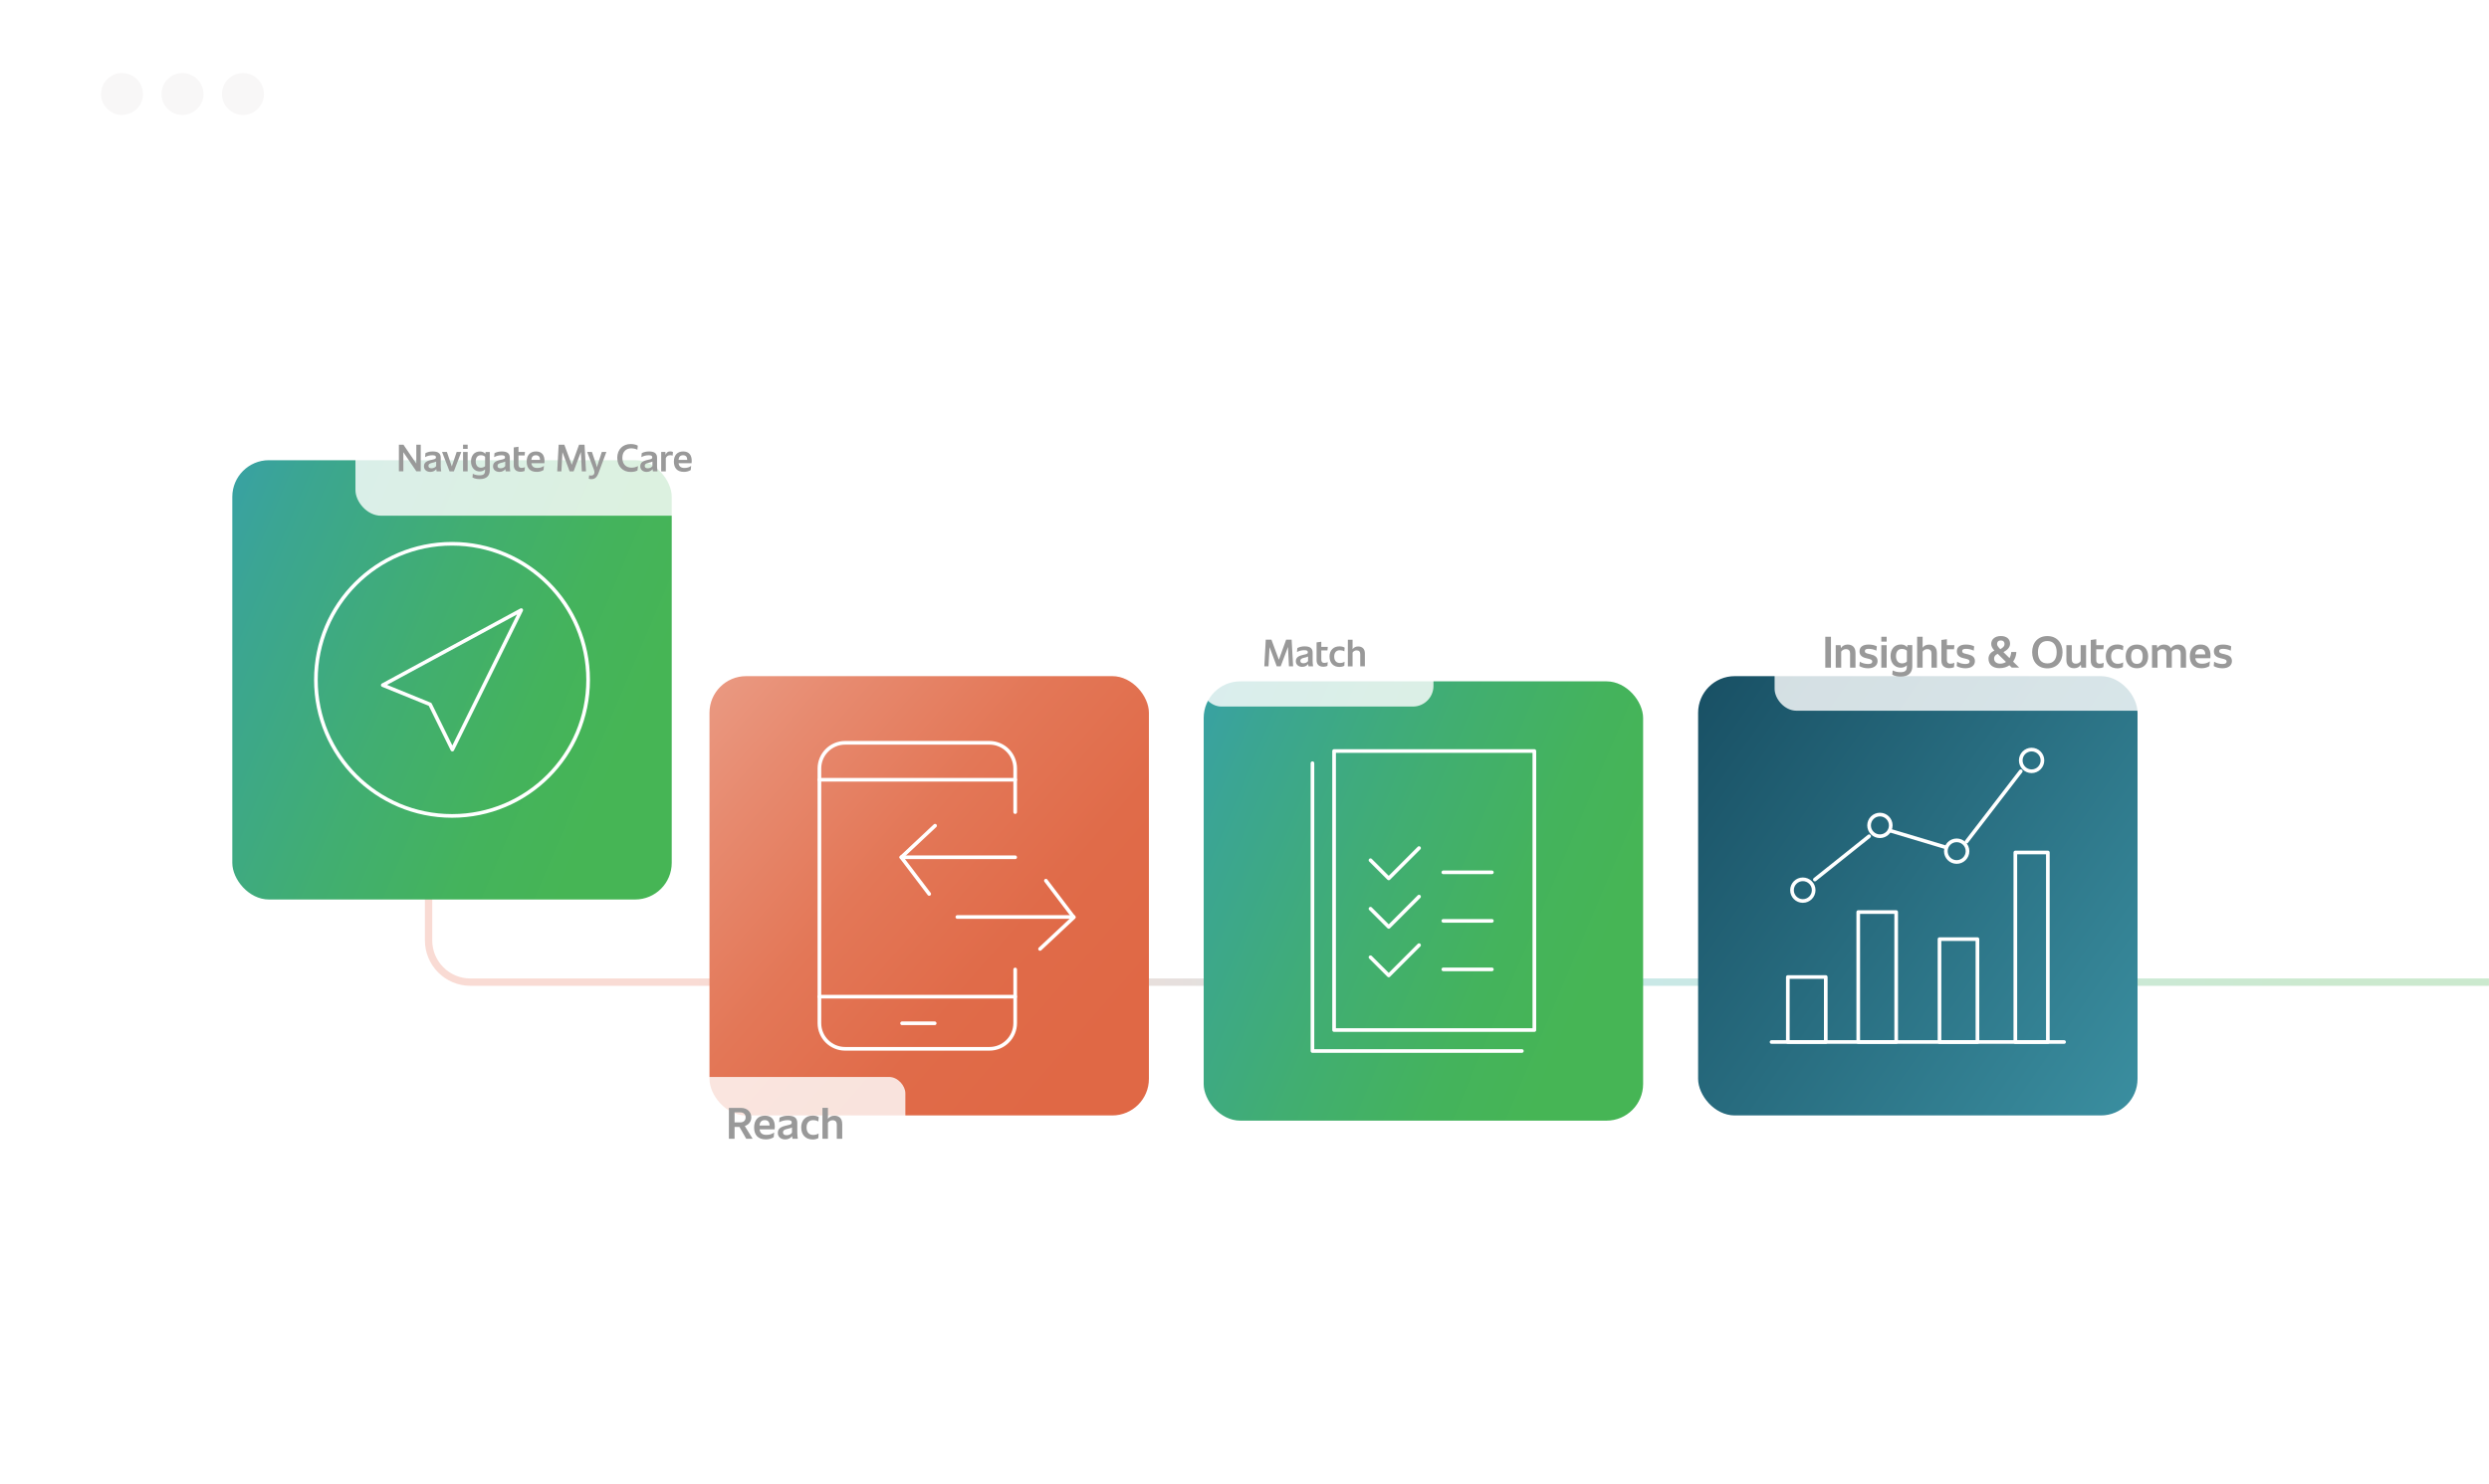 <?xml version="1.0" encoding="UTF-8"?>
<svg id="Layer_1" xmlns="http://www.w3.org/2000/svg" xmlns:xlink="http://www.w3.org/1999/xlink" viewBox="0 0 679.71 405.33">
  <defs>
    <style>
      .cls-1 {
        fill: url(#linear-gradient-7);
      }

      .cls-2 {
        fill: url(#linear-gradient-5);
      }

      .cls-3 {
        fill: url(#linear-gradient-6);
      }

      .cls-4 {
        fill: url(#linear-gradient-4);
      }

      .cls-5 {
        fill: url(#linear-gradient);
      }

      .cls-6 {
        filter: url(#drop-shadow-38);
      }

      .cls-6, .cls-7, .cls-8, .cls-9 {
        fill: #fff;
        opacity: .9;
      }

      .cls-7 {
        filter: url(#drop-shadow-39);
      }

      .cls-8 {
        filter: url(#drop-shadow-37);
      }

      .cls-9 {
        filter: url(#drop-shadow-40);
      }

      .cls-10 {
        fill: url(#linear-gradient-2);
        opacity: .7;
      }

      .cls-11 {
        stroke: #fff;
        stroke-linecap: round;
        stroke-linejoin: round;
      }

      .cls-11, .cls-12 {
        fill: none;
      }

      .cls-12 {
        opacity: .57;
        stroke: url(#linear-gradient-3);
        stroke-miterlimit: 10;
        stroke-width: 2px;
      }

      .cls-13 {
        fill: #f8f7f7;
      }

      .cls-14 {
        fill: #999;
      }
    </style>
    <linearGradient id="linear-gradient" x1="-81.3" y1="-48.3" x2="668.12" y2="409.73" gradientUnits="userSpaceOnUse">
      <stop offset="0" stop-color="#fff" stop-opacity="0"/>
      <stop offset=".09" stop-color="#fff" stop-opacity=".05"/>
      <stop offset=".25" stop-color="#fff" stop-opacity=".17"/>
      <stop offset=".46" stop-color="#fff" stop-opacity=".37"/>
      <stop offset=".71" stop-color="#fff" stop-opacity=".65"/>
      <stop offset="1" stop-color="#fff"/>
    </linearGradient>
    <linearGradient id="linear-gradient-2" x1="-78.1" y1="-46.34" x2="665.47" y2="408.11" gradientUnits="userSpaceOnUse">
      <stop offset="0" stop-color="#fff" stop-opacity="0"/>
      <stop offset="1" stop-color="#fff"/>
    </linearGradient>
    <linearGradient id="linear-gradient-3" x1="116.04" y1="238.69" x2="679.71" y2="238.69" gradientUnits="userSpaceOnUse">
      <stop offset=".11" stop-color="#f4bfb3"/>
      <stop offset=".2" stop-color="#f0bfb4"/>
      <stop offset=".28" stop-color="#e4c2ba"/>
      <stop offset=".37" stop-color="#d1c7c3"/>
      <stop offset=".45" stop-color="#b7ced0"/>
      <stop offset=".51" stop-color="#9ed5dd"/>
      <stop offset=".92" stop-color="#a4d8a9"/>
    </linearGradient>
    <linearGradient id="linear-gradient-4" x1="415.22" y1="169.11" x2="606.03" y2="302.03" gradientUnits="userSpaceOnUse">
      <stop offset=".08" stop-color="#124459"/>
      <stop offset="1" stop-color="#3e95a6"/>
    </linearGradient>
    <filter id="drop-shadow-37" x="478.98" y="159.84" width="147" height="40" filterUnits="userSpaceOnUse">
      <feOffset dx="1.77" dy="1.77"/>
      <feGaussianBlur result="blur" stdDeviation="1.77"/>
      <feFlood flood-color="#000" flood-opacity=".1"/>
      <feComposite in2="blur" operator="in"/>
      <feComposite in="SourceGraphic"/>
    </filter>
    <linearGradient id="linear-gradient-5" x1="239.75" y1="182.91" x2="462.03" y2="277.23" gradientUnits="userSpaceOnUse">
      <stop offset="0" stop-color="#2c8ef6"/>
      <stop offset=".21" stop-color="#349ac2"/>
      <stop offset=".42" stop-color="#3ba593"/>
      <stop offset=".62" stop-color="#41ae71"/>
      <stop offset=".77" stop-color="#44b35c"/>
      <stop offset=".88" stop-color="#46b555"/>
    </linearGradient>
    <linearGradient id="linear-gradient-6" x1="-25.52" y1="122.5" x2="196.76" y2="216.82" xlink:href="#linear-gradient-5"/>
    <linearGradient id="linear-gradient-7" x1="24.73" y1="45.4" x2="300.1" y2="285.03" gradientUnits="userSpaceOnUse">
      <stop offset=".25" stop-color="#fff"/>
      <stop offset=".29" stop-color="#fbefeb"/>
      <stop offset=".42" stop-color="#f3c6b9"/>
      <stop offset=".55" stop-color="#eca48f"/>
      <stop offset=".68" stop-color="#e78a6f"/>
      <stop offset=".79" stop-color="#e37757"/>
      <stop offset=".9" stop-color="#e06b49"/>
      <stop offset="1" stop-color="#e06845"/>
    </linearGradient>
    <filter id="drop-shadow-38" x="93.82" y="108.82" width="115" height="36" filterUnits="userSpaceOnUse">
      <feOffset dx="1" dy="1"/>
      <feGaussianBlur result="blur-2" stdDeviation="1"/>
      <feFlood flood-color="#000" flood-opacity=".1"/>
      <feComposite in2="blur-2" operator="in"/>
      <feComposite in="SourceGraphic"/>
    </filter>
    <filter id="drop-shadow-39" x="325.3" y="162.23" width="69" height="33" filterUnits="userSpaceOnUse">
      <feOffset dx=".64" dy=".64"/>
      <feGaussianBlur result="blur-3" stdDeviation=".64"/>
      <feFlood flood-color="#000" flood-opacity=".1"/>
      <feComposite in2="blur-3" operator="in"/>
      <feComposite in="SourceGraphic"/>
    </filter>
    <filter id="drop-shadow-40" x="181" y="291.86" width="69" height="34" filterUnits="userSpaceOnUse">
      <feOffset dx=".76" dy=".76"/>
      <feGaussianBlur result="blur-4" stdDeviation=".76"/>
      <feFlood flood-color="#000" flood-opacity=".1"/>
      <feComposite in2="blur-4" operator="in"/>
      <feComposite in="SourceGraphic"/>
    </filter>
  </defs>
  <path class="cls-5" d="M638.89,0H19.75C8.86,0,0,8.86,0,19.75v365.83c0,10.89,8.86,19.75,19.75,19.75h619.14c10.89,0,19.75-8.86,19.75-19.75V19.75C658.64,8.86,649.78,0,638.89,0ZM655.67,385.58c0,9.27-7.51,16.78-16.78,16.78H19.75c-9.27,0-16.78-7.51-16.78-16.78V19.75C2.97,10.48,10.48,2.97,19.75,2.97h619.14c9.27,0,16.78,7.51,16.78,16.78v365.83Z"/>
  <rect class="cls-10" x="2.97" y="2.97" width="652.71" height="399.4" rx="16.78" ry="16.78"/>
  <path class="cls-12" d="M117.04,208.1v48.78c0,6.3,5.11,11.41,11.41,11.41h551.25"/>
  <g>
    <circle class="cls-13" cx="49.83" cy="25.68" r="5.73"/>
    <circle class="cls-13" cx="66.35" cy="25.68" r="5.73"/>
    <circle class="cls-13" cx="33.32" cy="25.68" r="5.73"/>
  </g>
  <rect class="cls-4" x="463.73" y="184.7" width="120" height="120" rx="10" ry="10"/>
  <g>
    <line class="cls-11" x1="483.79" y1="284.64" x2="563.67" y2="284.64"/>
    <rect class="cls-11" x="488.23" y="266.89" width="10.36" height="17.75"/>
    <rect class="cls-11" x="507.46" y="249.14" width="10.36" height="35.5"/>
    <rect class="cls-11" x="529.65" y="256.54" width="10.36" height="28.11"/>
    <rect class="cls-11" x="550.36" y="232.87" width="8.88" height="51.78"/>
    <circle class="cls-11" cx="513.38" cy="225.47" r="2.96"/>
    <circle class="cls-11" cx="534.34" cy="232.51" r="2.96"/>
    <circle class="cls-11" cx="492.33" cy="243.16" r="2.96"/>
    <circle class="cls-11" cx="554.8" cy="207.72" r="2.96"/>
    <line class="cls-11" x1="495.62" y1="240.26" x2="510.42" y2="228.43"/>
    <line class="cls-11" x1="516.33" y1="226.95" x2="531.13" y2="231.39"/>
    <line class="cls-11" x1="551.84" y1="210.68" x2="537.04" y2="229.91"/>
  </g>
  <rect class="cls-8" x="482.85" y="164.03" width="135.01" height="28.34" rx="5.96" ry="5.96"/>
  <g>
    <path class="cls-14" d="M498.46,173.94h1.55v8.44h-1.55v-8.44Z"/>
    <path class="cls-14" d="M506.71,178.28v4.1h-1.48v-3.87c0-.74-.35-1.19-1.15-1.19-.53,0-.95.24-1.27.68v4.38h-1.5v-6.14h1.32l.11.79c.37-.6,1.01-.96,1.83-.96,1.32,0,2.13.79,2.13,2.21Z"/>
    <path class="cls-14" d="M511.29,180.7c0-.42-.3-.58-1.15-.78l-.53-.13c-1.16-.26-1.8-.84-1.8-1.87,0-1.18.89-1.85,2.48-1.85.95,0,1.68.19,2.25.49l-.12,1.17c-.65-.31-1.38-.49-2.1-.49-.76,0-1.06.19-1.06.61,0,.47.31.59,1.02.76l.53.12c1.2.29,1.93.75,1.93,1.86s-.88,1.96-2.6,1.96c-.89,0-1.74-.22-2.37-.61l.11-1.18c.66.4,1.48.62,2.27.62s1.14-.23,1.14-.68Z"/>
    <path class="cls-14" d="M513.76,173.94h1.46v1.33h-1.46v-1.33ZM513.76,176.24h1.46v6.14h-1.46v-6.14Z"/>
    <path class="cls-14" d="M522.22,176.24v5.8c0,1.66-.95,2.78-3.17,2.78-.85,0-1.58-.13-2.3-.52l.11-1.16c.72.35,1.4.48,2.13.48,1.32,0,1.74-.47,1.74-1.54v-.36c-.42.44-1,.67-1.68.67-1.58,0-2.77-1.24-2.77-3.17,0-1.78.97-3.17,2.84-3.17.74,0,1.31.26,1.7.76l.08-.59h1.31ZM520.74,180.71v-2.96c-.35-.32-.79-.49-1.36-.49-1.08,0-1.61.82-1.61,1.98s.61,1.97,1.63,1.97c.54,0,.97-.16,1.33-.49Z"/>
    <path class="cls-14" d="M528.94,178.28v4.1h-1.48v-3.87c0-.74-.35-1.19-1.15-1.19-.53,0-.95.24-1.27.68v4.38h-1.5v-8.44h1.5v3c.37-.54.98-.86,1.76-.86,1.32,0,2.13.79,2.13,2.21Z"/>
    <path class="cls-14" d="M532.59,181.3c.42,0,.78-.08,1.12-.24l-.11,1.21c-.4.17-.84.25-1.25.25-1.34,0-2.18-.67-2.18-2.04v-5.67l1.5-.2v1.63h2.05l-.11,1.12h-1.94v2.95c0,.75.43,1,.92,1Z"/>
    <path class="cls-14" d="M537.87,180.7c0-.42-.3-.58-1.15-.78l-.53-.13c-1.16-.26-1.8-.84-1.8-1.87,0-1.18.89-1.85,2.48-1.85.95,0,1.68.19,2.25.49l-.12,1.17c-.65-.31-1.38-.49-2.1-.49-.76,0-1.06.19-1.06.61,0,.47.31.59,1.02.76l.53.12c1.2.29,1.93.75,1.93,1.86s-.88,1.96-2.6,1.96c-.89,0-1.74-.22-2.37-.61l.11-1.18c.66.4,1.48.62,2.27.62s1.14-.23,1.14-.68Z"/>
    <path class="cls-14" d="M549.4,182.38l-.66-.65c-.7.49-1.59.79-2.7.79-1.77,0-3.01-.92-3.01-2.58,0-.86.43-1.71,1.62-2.22-.55-.61-.88-1.16-.88-1.82,0-1.24,1-2.16,2.63-2.16s2.52.86,2.52,2.09c0,.97-.68,1.7-1.81,2.31l1.66,1.63c.26-.48.43-1.04.47-1.67h1.4c-.04.9-.32,1.85-.89,2.63l1.67,1.64h-2.01ZM547.81,180.82l-2.27-2.22c-.72.34-.98.74-.98,1.31,0,.9.74,1.38,1.63,1.38.62,0,1.17-.17,1.62-.47ZM545.37,175.91c0,.43.26.79.89,1.42.85-.5,1.15-.85,1.15-1.42,0-.5-.28-.96-1.01-.96s-1.03.44-1.03.96Z"/>
    <path class="cls-14" d="M554.95,178.16c0-2.63,1.6-4.41,4.15-4.41s4.15,1.79,4.15,4.41-1.61,4.41-4.15,4.41-4.15-1.78-4.15-4.41ZM561.65,178.16c0-1.97-.94-3.06-2.55-3.06s-2.57,1.09-2.57,3.06.95,3.06,2.57,3.06,2.55-1.07,2.55-3.06Z"/>
    <path class="cls-14" d="M569.68,176.24v6.14h-1.31l-.12-.82c-.37.62-1,.98-1.82.98-1.33,0-2.13-.79-2.13-2.21v-4.1h1.47v3.87c0,.74.34,1.19,1.14,1.19.53,0,.96-.24,1.28-.68v-4.38h1.49Z"/>
    <path class="cls-14" d="M573.38,181.3c.42,0,.78-.08,1.12-.24l-.11,1.21c-.4.17-.84.25-1.25.25-1.34,0-2.18-.67-2.18-2.04v-5.67l1.5-.2v1.63h2.05l-.11,1.12h-1.94v2.95c0,.75.43,1,.92,1Z"/>
    <path class="cls-14" d="M575.05,179.31c0-1.99,1.22-3.26,3.17-3.26.62,0,1.19.14,1.63.41l-.11,1.19c-.42-.24-.9-.36-1.42-.36-1.04,0-1.8.62-1.8,2s.78,2.04,1.79,2.04c.54,0,1.04-.12,1.5-.4l-.08,1.27c-.5.26-1.02.37-1.52.37-1.94,0-3.15-1.27-3.15-3.26Z"/>
    <path class="cls-14" d="M580.49,179.31c0-1.92,1.1-3.24,3.07-3.24s3.07,1.32,3.07,3.24-1.12,3.24-3.07,3.24-3.07-1.32-3.07-3.24ZM585.13,179.31c0-1.32-.49-2.05-1.57-2.05s-1.58.73-1.58,2.05.52,2.04,1.58,2.04,1.57-.72,1.57-2.04Z"/>
    <path class="cls-14" d="M596.98,178.28v4.1h-1.47v-3.87c0-.74-.35-1.19-1.15-1.19-.53,0-.96.25-1.28.7.01.08.01.18.01.26v4.1h-1.48v-3.87c0-.74-.35-1.19-1.15-1.19-.53,0-.95.24-1.27.68v4.38h-1.5v-6.14h1.32l.11.8c.37-.61,1-.97,1.83-.97.89,0,1.55.36,1.88,1.02.43-.62,1.12-1.02,2.01-1.02,1.32,0,2.13.79,2.13,2.21Z"/>
    <path class="cls-14" d="M603.61,179.8h-4.11c.14,1.07.78,1.51,1.88,1.51.73,0,1.45-.17,2.1-.65l-.12,1.29c-.68.44-1.44.59-2.16.59-2.12,0-3.19-1.21-3.19-3.25s1.1-3.23,2.95-3.23,2.7,1.15,2.7,2.99c0,.2-.02.54-.05.74ZM599.48,178.75h2.76c-.04-.97-.44-1.46-1.33-1.46s-1.32.5-1.43,1.46Z"/>
    <path class="cls-14" d="M608.06,180.7c0-.42-.3-.58-1.15-.78l-.53-.13c-1.16-.26-1.8-.84-1.8-1.87,0-1.18.89-1.85,2.48-1.85.95,0,1.68.19,2.25.49l-.12,1.17c-.65-.31-1.38-.49-2.1-.49-.76,0-1.06.19-1.06.61,0,.47.31.59,1.02.76l.53.12c1.2.29,1.93.75,1.93,1.86s-.88,1.96-2.6,1.96c-.89,0-1.74-.22-2.37-.61l.11-1.18c.66.4,1.48.62,2.27.62s1.14-.23,1.14-.68Z"/>
  </g>
  <g>
    <rect class="cls-2" x="328.71" y="186.12" width="120" height="120" rx="10" ry="10"/>
    <g>
      <rect class="cls-11" x="364.32" y="205.15" width="54.69" height="76.23"/>
      <line class="cls-11" x1="394.15" y1="238.29" x2="407.41" y2="238.29"/>
      <line class="cls-11" x1="394.15" y1="251.55" x2="407.41" y2="251.55"/>
      <line class="cls-11" x1="394.15" y1="264.8" x2="407.41" y2="264.8"/>
      <polyline class="cls-11" points="387.52 231.66 379.24 239.95 374.26 234.98"/>
      <polyline class="cls-11" points="387.52 244.92 379.24 253.2 374.26 248.23"/>
      <polyline class="cls-11" points="387.52 258.18 379.24 266.46 374.26 261.49"/>
      <polyline class="cls-11" points="415.6 287.1 358.41 287.1 358.41 208.48"/>
    </g>
  </g>
  <g>
    <rect class="cls-3" x="63.44" y="125.71" width="120" height="120" rx="10" ry="10"/>
    <g>
      <polygon class="cls-11" points="104.53 187.15 142.34 166.66 123.53 204.76 117.45 192.41 104.53 187.15"/>
      <circle class="cls-11" cx="123.44" cy="185.71" r="37.17"/>
    </g>
  </g>
  <g>
    <rect class="cls-1" x="193.75" y="184.7" width="120" height="120" rx="10" ry="10"/>
    <g>
      <g>
        <path class="cls-11" d="M277.23,264.83v14.65c0,3.88-3.14,7.02-7.02,7.02h-39.42c-3.88,0-7.02-3.14-7.02-7.02v-69.55c0-3.88,3.14-7.02,7.02-7.02h39.42c3.88,0,7.02,3.14,7.02,7.02v11.91"/>
        <line class="cls-11" x1="223.77" y1="213" x2="277.23" y2="213"/>
        <line class="cls-11" x1="223.77" y1="272.26" x2="277.23" y2="272.26"/>
        <line class="cls-11" x1="246.34" y1="279.53" x2="255.25" y2="279.53"/>
      </g>
      <g>
        <line class="cls-11" x1="261.44" y1="250.49" x2="293.23" y2="250.49"/>
        <polyline class="cls-11" points="284.02 259.22 293.23 250.59 285.62 240.57"/>
        <g>
          <line class="cls-11" x1="246.14" y1="234.18" x2="277.23" y2="234.18"/>
          <polyline class="cls-11" points="255.35 225.55 246.14 234.18 253.75 244.2"/>
        </g>
      </g>
    </g>
  </g>
  <rect class="cls-6" x="96.07" y="111.54" width="108.23" height="28.34" rx="7" ry="7"/>
  <g>
    <path class="cls-14" d="M114.9,121.47v7.28h-1.2l-3.55-5.22v5.22h-1.22v-7.28h1.24l3.52,5.17v-5.17h1.21Z"/>
    <path class="cls-14" d="M119.23,128.76l-.09-.62c-.37.49-.92.77-1.62.77-1.01,0-1.74-.61-1.74-1.5s.44-1.4,1.8-1.73l.83-.2c.49-.12.64-.25.64-.57,0-.35-.2-.55-.95-.55-.68,0-1.35.14-2.02.51l.1-1.09c.6-.32,1.29-.46,2-.46,1.54,0,2.18.58,2.18,1.73v2.3c0,.51.06.97.12,1.42h-1.25ZM119.11,127.32v-1.23c-.17.08-.35.14-.58.21l-.51.12c-.69.18-1.02.36-1.02.85,0,.46.36.65.82.65.56,0,1.02-.22,1.29-.6Z"/>
    <path class="cls-14" d="M125.97,123.46l-2.03,5.3h-1.18l-2.04-5.3h1.32l1.34,3.96,1.33-3.96h1.24Z"/>
    <path class="cls-14" d="M126.45,121.47h1.26v1.15h-1.26v-1.15ZM126.45,123.46h1.26v5.3h-1.26v-5.3Z"/>
    <path class="cls-14" d="M133.75,123.46v5.01c0,1.43-.82,2.4-2.73,2.4-.74,0-1.37-.11-1.99-.44l.09-1c.62.3,1.21.41,1.84.41,1.14,0,1.5-.4,1.5-1.32v-.31c-.36.38-.86.58-1.45.58-1.37,0-2.39-1.07-2.39-2.73,0-1.53.84-2.73,2.45-2.73.64,0,1.13.23,1.47.65l.07-.51h1.13ZM132.47,127.32v-2.55c-.3-.28-.68-.42-1.17-.42-.93,0-1.39.7-1.39,1.71s.53,1.7,1.41,1.7c.47,0,.84-.13,1.15-.42Z"/>
    <path class="cls-14" d="M138.09,128.76l-.09-.62c-.37.49-.92.77-1.62.77-1.01,0-1.74-.61-1.74-1.5s.45-1.4,1.8-1.73l.83-.2c.49-.12.64-.25.64-.57,0-.35-.2-.55-.95-.55-.68,0-1.34.14-2.02.51l.1-1.09c.6-.32,1.29-.46,2-.46,1.54,0,2.18.58,2.18,1.73v2.3c0,.51.06.97.12,1.42h-1.25ZM137.97,127.32v-1.23c-.17.08-.35.14-.58.21l-.51.12c-.69.18-1.02.36-1.02.85,0,.46.36.65.82.65.56,0,1.02-.22,1.29-.6Z"/>
    <path class="cls-14" d="M142.39,127.82c.36,0,.67-.07.96-.21l-.09,1.04c-.34.14-.72.22-1.08.22-1.16,0-1.88-.58-1.88-1.76v-4.89l1.29-.18v1.41h1.77l-.09.96h-1.68v2.54c0,.65.37.86.8.86Z"/>
    <path class="cls-14" d="M148.66,126.53h-3.55c.12.92.67,1.3,1.62,1.3.63,0,1.25-.14,1.81-.56l-.1,1.12c-.59.38-1.24.51-1.86.51-1.83,0-2.75-1.04-2.75-2.8s.95-2.78,2.54-2.78,2.33.99,2.33,2.58c0,.18-.02.46-.04.64ZM145.1,125.62h2.38c-.03-.84-.38-1.26-1.15-1.26s-1.14.43-1.23,1.26Z"/>
    <path class="cls-14" d="M158.89,128.76l-.26-5.28-1.99,5.28h-1.08l-1.96-5.25-.29,5.25h-1.14l.39-7.28h1.55l2.03,5.49,1.99-5.49h1.5l.4,7.28h-1.16Z"/>
    <path class="cls-14" d="M165.59,123.46l-2.14,5.74c-.47,1.26-1.06,1.69-1.98,1.69-.2,0-.46-.04-.69-.11l.11-.94c.16.04.33.07.51.07.49,0,.77-.24.87-.54.04-.12.06-.21.06-.35,0-.25-.08-.57-.2-.88l-1.78-4.68h1.3l1.18,3.49c.07.21.12.43.16.69l1.35-4.18h1.24Z"/>
    <path class="cls-14" d="M168.56,125.11c0-2.43,1.61-3.81,3.62-3.81.75,0,1.4.11,1.99.43l-.11,1.12c-.49-.25-1.08-.38-1.7-.38-1.3,0-2.4.84-2.4,2.59s1,2.69,2.5,2.69c.64,0,1.23-.15,1.76-.43l-.13,1.2c-.54.28-1.11.4-1.9.4-2.01,0-3.62-1.44-3.62-3.81Z"/>
    <path class="cls-14" d="M178.3,128.76l-.09-.62c-.37.49-.92.77-1.62.77-1.01,0-1.74-.61-1.74-1.5s.44-1.4,1.8-1.73l.83-.2c.49-.12.64-.25.64-.57,0-.35-.2-.55-.95-.55-.68,0-1.35.14-2.02.51l.1-1.09c.6-.32,1.29-.46,2-.46,1.54,0,2.18.58,2.18,1.73v2.3c0,.51.06.97.12,1.42h-1.25ZM178.17,127.32v-1.23c-.17.08-.35.14-.58.21l-.51.12c-.69.18-1.02.36-1.02.85,0,.46.36.65.82.65.56,0,1.02-.22,1.29-.6Z"/>
    <path class="cls-14" d="M183.78,123.47l-.1,1c-.21-.08-.41-.12-.66-.12-.6,0-1.02.3-1.2.82v3.59h-1.26v-5.3h1.14l.08.78c.23-.67.66-.94,1.26-.94.31,0,.55.07.75.18Z"/>
    <path class="cls-14" d="M188.86,126.53h-3.55c.12.92.67,1.3,1.62,1.3.63,0,1.25-.14,1.81-.56l-.1,1.12c-.59.38-1.24.51-1.86.51-1.83,0-2.75-1.04-2.75-2.8s.95-2.78,2.54-2.78,2.33.99,2.33,2.58c0,.18-.02.46-.04.64ZM185.3,125.62h2.38c-.03-.84-.38-1.26-1.15-1.26s-1.14.43-1.23,1.26Z"/>
  </g>
  <rect class="cls-7" x="327.3" y="164.03" width="63.52" height="28.34" rx="5.63" ry="5.63"/>
  <g>
    <path class="cls-14" d="M351.99,182.01l-.26-5.28-1.99,5.28h-1.08l-1.96-5.25-.29,5.25h-1.14l.39-7.28h1.55l2.03,5.49,1.99-5.49h1.5l.4,7.28h-1.16Z"/>
    <path class="cls-14" d="M357.33,182.01l-.09-.62c-.37.49-.92.77-1.62.77-1.01,0-1.74-.61-1.74-1.5s.45-1.4,1.8-1.73l.83-.2c.49-.12.64-.25.64-.57,0-.35-.2-.55-.95-.55-.68,0-1.34.14-2.02.51l.1-1.09c.6-.32,1.29-.47,2-.47,1.54,0,2.18.58,2.18,1.73v2.3c0,.51.06.97.12,1.42h-1.25ZM357.21,180.58v-1.23c-.17.08-.35.14-.58.21l-.51.12c-.69.18-1.02.36-1.02.85,0,.46.36.65.82.65.56,0,1.02-.22,1.29-.6Z"/>
    <path class="cls-14" d="M361.63,181.08c.36,0,.67-.07.96-.21l-.09,1.04c-.34.14-.72.22-1.08.22-1.16,0-1.88-.58-1.88-1.76v-4.89l1.29-.18v1.41h1.77l-.09.96h-1.68v2.55c0,.65.37.86.8.86Z"/>
    <path class="cls-14" d="M363.07,179.37c0-1.72,1.06-2.81,2.73-2.81.54,0,1.02.12,1.41.35l-.09,1.02c-.36-.21-.78-.31-1.22-.31-.9,0-1.55.54-1.55,1.73s.67,1.76,1.54,1.76c.46,0,.9-.1,1.29-.34l-.07,1.1c-.43.23-.88.32-1.31.32-1.68,0-2.72-1.1-2.72-2.81Z"/>
    <path class="cls-14" d="M372.73,178.48v3.54h-1.27v-3.34c0-.64-.3-1.02-.99-1.02-.46,0-.82.21-1.1.59v3.78h-1.29v-7.28h1.29v2.59c.32-.47.85-.75,1.52-.75,1.14,0,1.84.68,1.84,1.9Z"/>
  </g>
  <rect class="cls-9" x="183.44" y="293.43" width="63.04" height="28.34" rx="4.45" ry="4.45"/>
  <g>
    <path class="cls-14" d="M201.93,307.84h-1.33v3.24h-1.55v-8.44h3.3c1.81,0,2.81,1.21,2.82,2.54,0,1.15-.64,2.03-1.78,2.41l2.15,3.49h-1.75l-1.86-3.24ZM200.6,306.6h1.55c.94,0,1.47-.56,1.47-1.37,0-.85-.56-1.37-1.47-1.37h-1.55v2.73Z"/>
    <path class="cls-14" d="M211.54,308.5h-4.11c.14,1.07.78,1.51,1.88,1.51.73,0,1.45-.17,2.1-.65l-.12,1.29c-.68.44-1.44.59-2.16.59-2.12,0-3.19-1.21-3.19-3.25s1.1-3.23,2.95-3.23,2.7,1.15,2.7,2.99c0,.2-.02.54-.05.74ZM207.41,307.44h2.76c-.04-.97-.44-1.46-1.33-1.46s-1.32.5-1.43,1.46Z"/>
    <path class="cls-14" d="M216.42,311.08l-.11-.72c-.43.56-1.07.89-1.88.89-1.18,0-2.01-.71-2.01-1.74s.52-1.62,2.09-2l.96-.23c.56-.14.74-.29.74-.66,0-.41-.23-.64-1.1-.64-.79,0-1.56.17-2.34.59l.12-1.26c.7-.37,1.5-.54,2.31-.54,1.79,0,2.53.67,2.53,2v2.66c0,.59.07,1.13.14,1.64h-1.45ZM216.28,309.41v-1.43c-.19.1-.41.17-.67.24l-.59.14c-.8.2-1.19.42-1.19.98,0,.53.42.76.95.76.65,0,1.19-.25,1.5-.7Z"/>
    <path class="cls-14" d="M218.79,308.01c0-1.99,1.22-3.26,3.17-3.26.62,0,1.19.14,1.63.41l-.11,1.19c-.42-.24-.9-.36-1.42-.36-1.04,0-1.8.62-1.8,2s.78,2.04,1.79,2.04c.54,0,1.04-.12,1.5-.4l-.08,1.27c-.5.26-1.02.37-1.52.37-1.94,0-3.15-1.27-3.15-3.26Z"/>
    <path class="cls-14" d="M230,306.97v4.1h-1.48v-3.87c0-.74-.35-1.19-1.15-1.19-.53,0-.95.24-1.27.68v4.38h-1.5v-8.44h1.5v3c.37-.54.98-.86,1.76-.86,1.32,0,2.13.79,2.13,2.21Z"/>
  </g>
</svg>